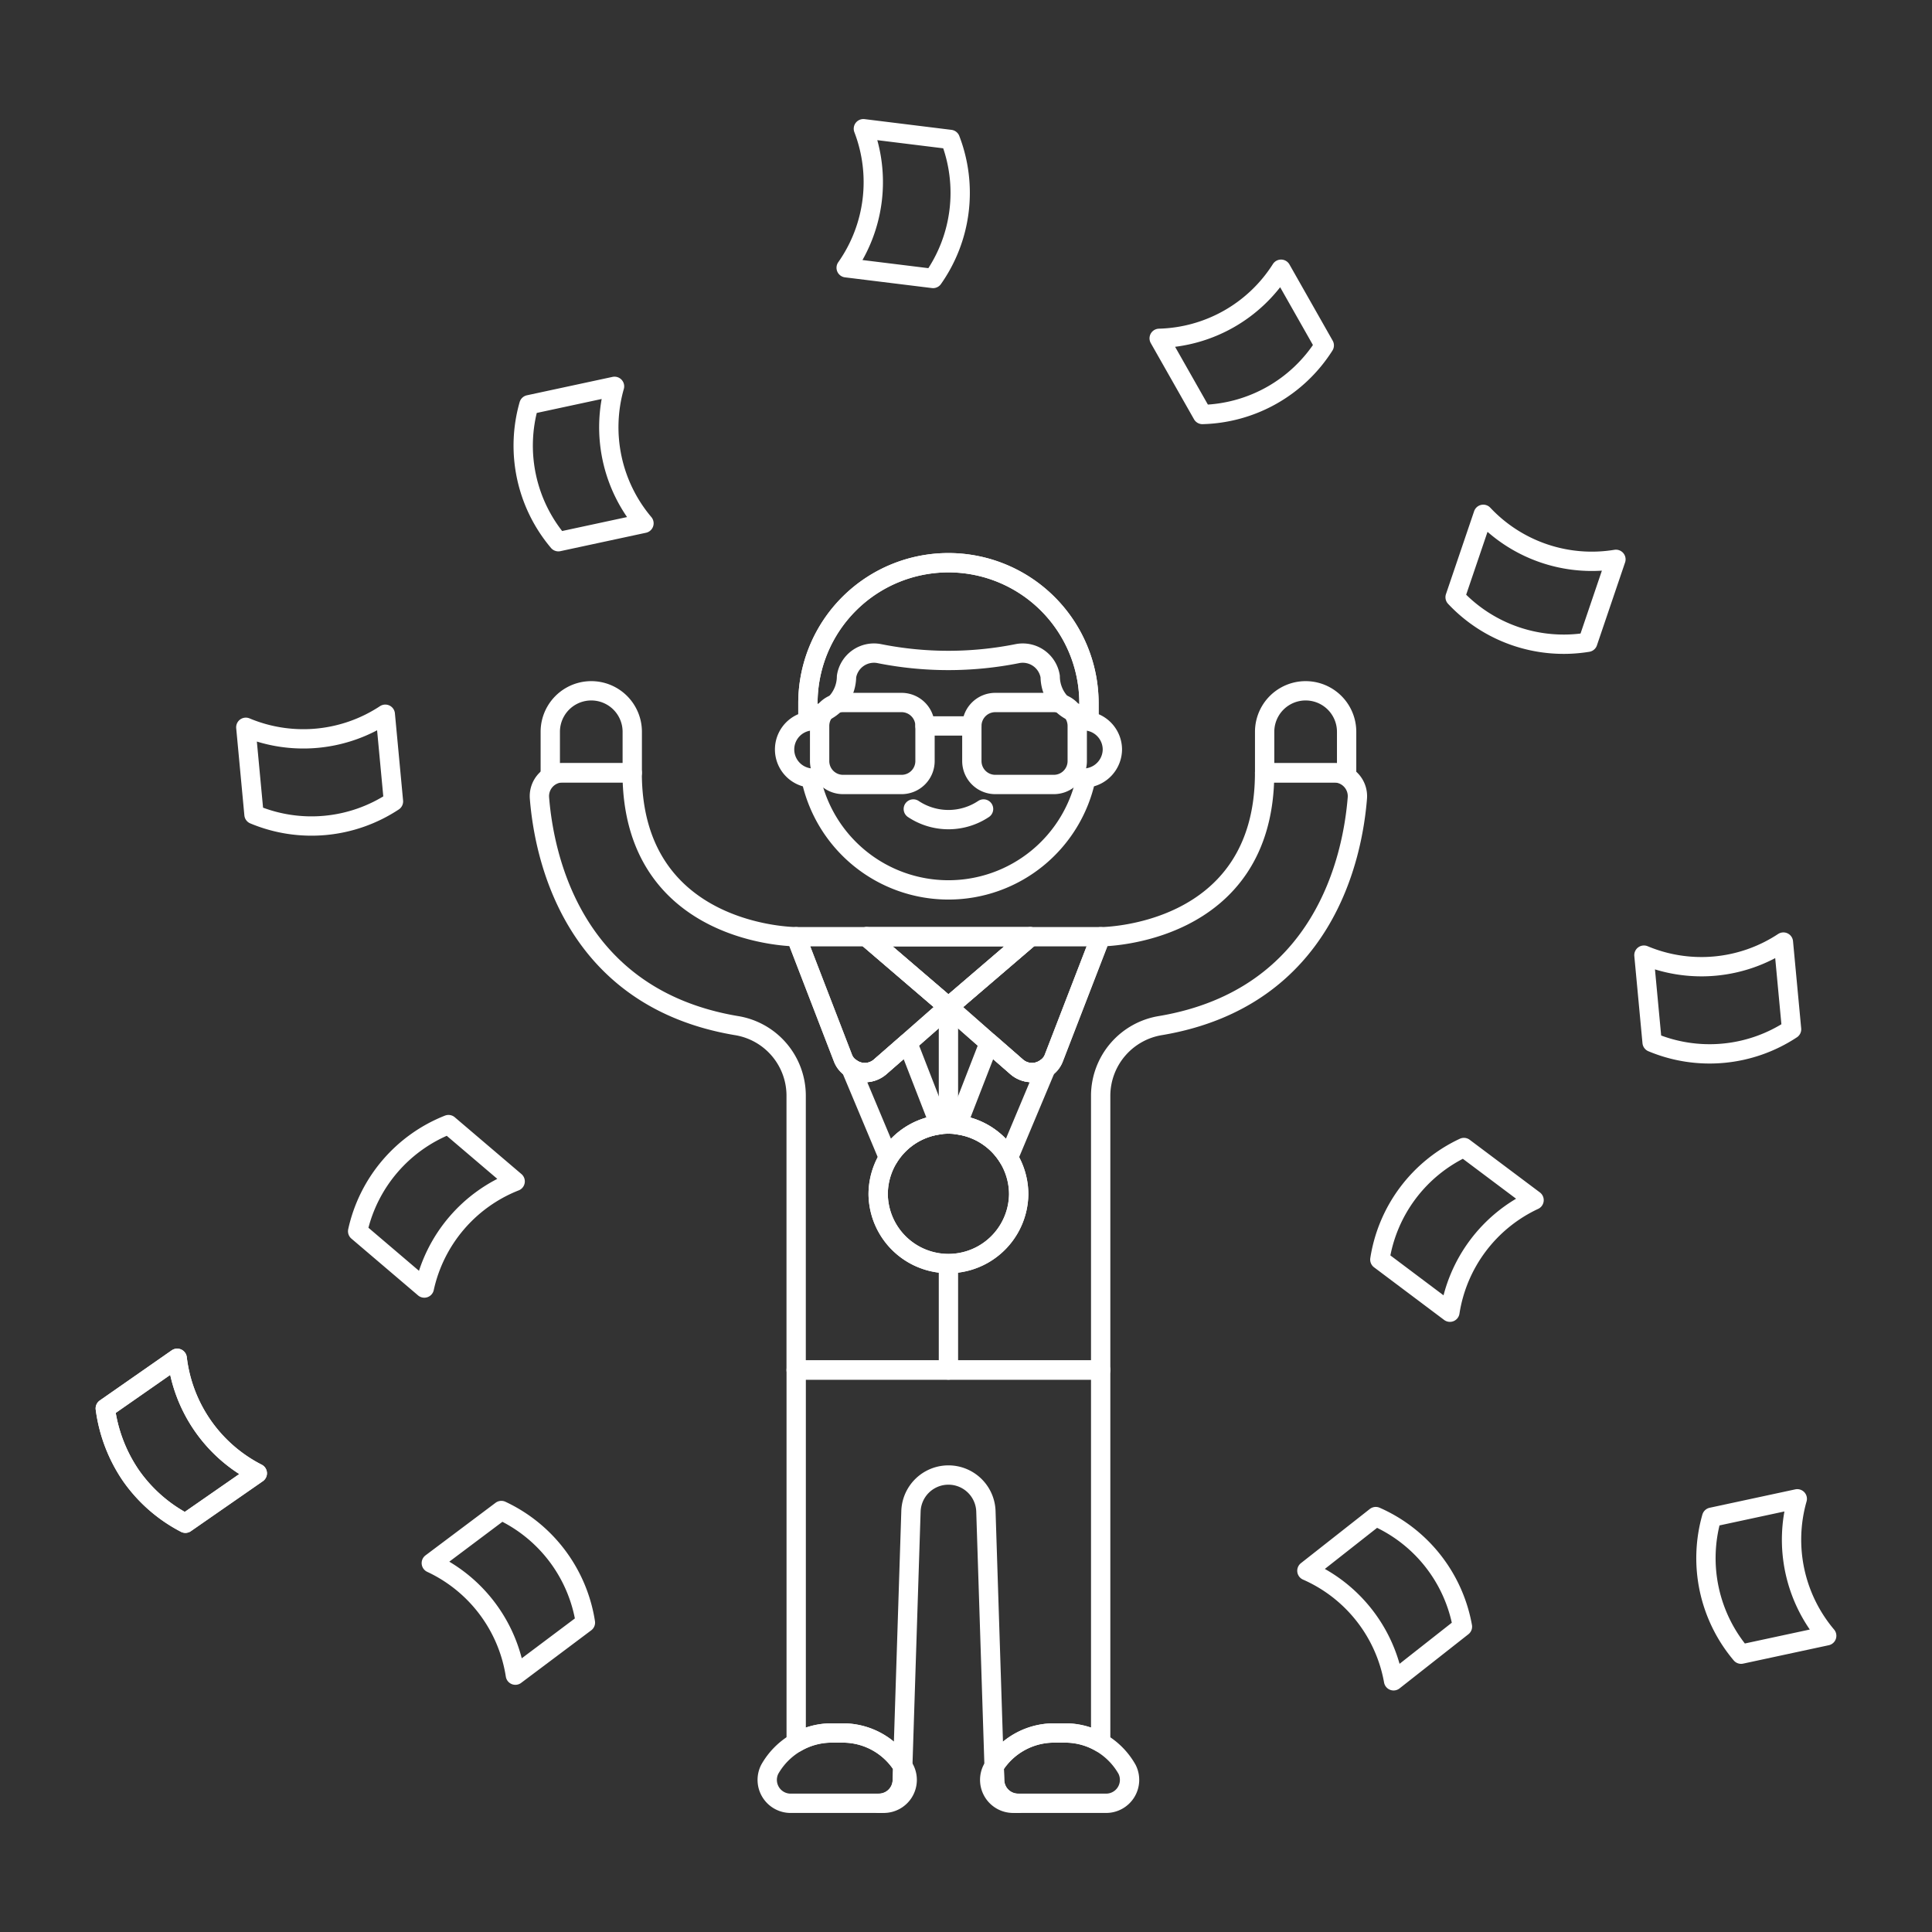 <?xml version="1.0" encoding="UTF-8"?>
<svg xmlns="http://www.w3.org/2000/svg" viewBox="-2.5 -2.5 500 500" height="500" width="500" id="Promotion-Medal-2-1--Streamline-Ux.svg">
  <rect x="-2.5" y="-2.5" width="500" height="500" fill="#333333" stroke="none"/>
  <desc>Promotion Medal 2 1 Streamline Illustration: https://streamlinehq.com</desc>
  <path d="m264.167 239.922 -21.211 18.186 -21.216 -18.186 42.426 0z" fill="none" stroke="#ffffff" stroke-linecap="round" stroke-linejoin="round" stroke-width="5"></path>
  <path d="M342.723 197.505h-17.944c0 42.426 -42.426 42.426 -42.426 42.426L270.27 271.201a5.445 5.445 0 0 1 -2.059 2.668 6.044 6.044 0 0 1 -7.578 -0.243l-7.153 -6.247 -10.543 -9.271 -10.548 9.271 -7.153 6.247a6.039 6.039 0 0 1 -7.574 0.243 5.445 5.445 0 0 1 -2.064 -2.668l-12.063 -31.279s-42.426 0 -42.426 -42.426h-17.919A6.049 6.049 0 0 0 137.115 204.039c1.213 15.157 8.549 51.643 50.792 58.856a18.384 18.384 0 0 1 15.637 18.003v71.156h78.809V280.898A18.444 18.444 0 0 1 297.99 262.894c42.248 -7.212 49.579 -43.699 50.792 -58.856a6.049 6.049 0 0 0 -6.059 -6.534ZM240.649 288.585a14.588 14.588 0 0 1 4.608 0 18.171 18.171 0 0 1 15.88 18.003 18.186 18.186 0 0 1 -36.368 0 18.171 18.171 0 0 1 15.88 -18.003Z" fill="none" stroke="#ffffff" stroke-linecap="round" stroke-linejoin="round" stroke-width="5"></path>
  <path d="M139.912 186.887a10.608 10.608 0 0 1 21.216 0V197.505h-21.216Z" fill="none" stroke="#ffffff" stroke-linecap="round" stroke-linejoin="round" stroke-width="5"></path>
  <path d="M346.005 186.887a10.608 10.608 0 1 0 -21.216 0V197.505H346.005Z" fill="none" stroke="#ffffff" stroke-linecap="round" stroke-linejoin="round" stroke-width="5"></path>
  <path d="m242.956 352.054 0 -27.274" fill="none" stroke="#ffffff" stroke-linecap="round" stroke-linejoin="round" stroke-width="5"></path>
  <path d="m242.956 288.412 0 -30.304" fill="none" stroke="#ffffff" stroke-linecap="round" stroke-linejoin="round" stroke-width="5"></path>
  <path d="M261.137 306.598a18.186 18.186 0 0 1 -36.368 0 18.171 18.171 0 0 1 15.88 -18.013 14.588 14.588 0 0 1 4.608 0 18.171 18.171 0 0 1 15.88 18.003Z" fill="none" stroke="#ffffff" stroke-linecap="round" stroke-linejoin="round" stroke-width="5"></path>
  <path d="M240.649 288.585a17.914 17.914 0 0 0 -13.212 8.549l-9.756 -23.265a6.039 6.039 0 0 0 7.574 -0.243l7.153 -6.247Z" fill="none" stroke="#ffffff" stroke-linecap="round" stroke-linejoin="round" stroke-width="5"></path>
  <path d="m268.231 273.869 -9.761 23.265a17.904 17.904 0 0 0 -13.212 -8.549l8.242 -21.216 7.153 6.247a6.044 6.044 0 0 0 7.578 0.252Z" fill="none" stroke="#ffffff" stroke-linecap="round" stroke-linejoin="round" stroke-width="5"></path>
  <path d="m242.956 258.108 -10.548 9.271 -7.153 6.247a6.039 6.039 0 0 1 -7.574 0.243 5.445 5.445 0 0 1 -2.064 -2.668l-12.063 -31.279H221.76Z" fill="none" stroke="#ffffff" stroke-linecap="round" stroke-linejoin="round" stroke-width="5"></path>
  <path d="M282.353 239.922 270.27 271.201a5.445 5.445 0 0 1 -2.059 2.668 6.044 6.044 0 0 1 -7.578 -0.243l-7.153 -6.247 -10.543 -9.271 21.211 -18.186Z" fill="none" stroke="#ffffff" stroke-linecap="round" stroke-linejoin="round" stroke-width="5"></path>
  <path d="m264.167 239.922 -21.211 18.186 -21.216 -18.186 42.426 0z" fill="none" stroke="#ffffff" stroke-linecap="round" stroke-linejoin="round" stroke-width="5"></path>
  <path d="M285.382 191.431a7.47 7.47 0 0 0 -6.059 -7.267v-4.856a36.368 36.368 0 0 0 -72.735 0v4.856a7.425 7.425 0 0 0 0.762 14.692 36.368 36.368 0 0 0 71.206 0 7.499 7.499 0 0 0 6.826 -7.425Z" fill="none" stroke="#ffffff" stroke-linecap="round" stroke-linejoin="round" stroke-width="5"></path>
  <path d="M233.863 206.865a16.394 16.394 0 0 0 18.181 0" fill="none" stroke="#ffffff" stroke-linecap="round" stroke-linejoin="round" stroke-width="5"></path>
  <path d="M279.324 179.309a36.368 36.368 0 0 0 -72.735 0v3.346a10.133 10.133 0 0 0 9.989 -10.073 7.192 7.192 0 0 1 8.415 -5.94 91.209 91.209 0 0 0 35.883 0 7.197 7.197 0 0 1 8.415 5.94 10.128 10.128 0 0 0 10.034 10.073Z" fill="none" stroke="#ffffff" stroke-linecap="round" stroke-linejoin="round" stroke-width="5"></path>
  <path d="m236.892 185.373 12.123 0" fill="none" stroke="#ffffff" stroke-linecap="round" stroke-linejoin="round" stroke-width="5"></path>
  <path d="M230.833 200.524h-15.157a6.059 6.059 0 0 1 -6.059 -6.059v-9.093a6.064 6.064 0 0 1 6.059 -6.064h15.157a6.064 6.064 0 0 1 6.059 6.064v9.093a6.059 6.059 0 0 1 -6.059 6.059Z" fill="none" stroke="#ffffff" stroke-linecap="round" stroke-linejoin="round" stroke-width="5"></path>
  <path d="M270.23 200.524h-15.152a6.059 6.059 0 0 1 -6.064 -6.059v-9.093a6.064 6.064 0 0 1 6.064 -6.064h15.152a6.064 6.064 0 0 1 6.059 6.064v9.093a6.059 6.059 0 0 1 -6.059 6.059Z" fill="none" stroke="#ffffff" stroke-linecap="round" stroke-linejoin="round" stroke-width="5"></path>
  <path d="M340.218 86.892a38.506 38.506 0 0 1 -31.536 17.879l-11.187 -19.711a38.516 38.516 0 0 0 31.541 -17.884Z" fill="none" stroke="#ffffff" stroke-linecap="round" stroke-linejoin="round" stroke-width="5"></path>
  <path d="M243.431 33.586a38.506 38.506 0 0 1 -4.455 35.982l-22.488 -2.772a38.516 38.516 0 0 0 4.455 -35.986Z" fill="none" stroke="#ffffff" stroke-linecap="round" stroke-linejoin="round" stroke-width="5"></path>
  <path d="M142.006 137.694a38.511 38.511 0 0 1 -7.618 -35.447l22.151 -4.762a38.541 38.541 0 0 0 7.618 35.447Z" fill="none" stroke="#ffffff" stroke-linecap="round" stroke-linejoin="round" stroke-width="5"></path>
  <path d="M448.094 425.601a38.521 38.521 0 0 1 -7.613 -35.447l22.151 -4.762A38.536 38.536 0 0 0 470.25 420.839Z" fill="none" stroke="#ffffff" stroke-linecap="round" stroke-linejoin="round" stroke-width="5"></path>
  <path d="M127.25 388.422a38.541 38.541 0 0 1 21.755 29.007l-18.127 13.598a38.511 38.511 0 0 0 -21.755 -29.002Z" fill="none" stroke="#ffffff" stroke-linecap="round" stroke-linejoin="round" stroke-width="5"></path>
  <path d="M376.358 294.476a38.511 38.511 0 0 0 -21.755 29.002L372.735 337.095a38.536 38.536 0 0 1 21.78 -29.002Z" fill="none" stroke="#ffffff" stroke-linecap="round" stroke-linejoin="round" stroke-width="5"></path>
  <path d="M353.549 389.991a38.511 38.511 0 0 1 22.428 28.482l-17.82 14.018a38.526 38.526 0 0 0 -22.433 -28.482Z" fill="none" stroke="#ffffff" stroke-linecap="round" stroke-linejoin="round" stroke-width="5"></path>
  <path d="m64.088 378.784 -0.787 0.549 -17.82 12.375a39.159 39.159 0 0 1 -14.122 -12.375A40.026 40.026 0 0 1 24.75 361.998l18.607 -12.974a38.491 38.491 0 0 0 20.731 29.759Z" fill="none" stroke="#ffffff" stroke-linecap="round" stroke-linejoin="round" stroke-width="5"></path>
  <path d="m64.088 378.784 -0.787 0.549 -17.82 12.375a39.159 39.159 0 0 1 -14.122 -12.375A40.026 40.026 0 0 1 24.75 361.998l18.607 -12.974a38.491 38.491 0 0 0 20.731 29.759Z" fill="none" stroke="#ffffff" stroke-linecap="round" stroke-linejoin="round" stroke-width="5"></path>
  <path d="M99.327 204.9a38.516 38.516 0 0 1 -36.095 3.386l-2.114 -22.562a38.516 38.516 0 0 0 36.095 -3.381Z" fill="none" stroke="#ffffff" stroke-linecap="round" stroke-linejoin="round" stroke-width="5"></path>
  <path d="M461.157 263.87a38.526 38.526 0 0 1 -36.095 3.381l-2.114 -22.562a38.516 38.516 0 0 0 36.095 -3.381Z" fill="none" stroke="#ffffff" stroke-linecap="round" stroke-linejoin="round" stroke-width="5"></path>
  <path d="M408.415 163.716a38.531 38.531 0 0 1 -34.333 -11.657l7.286 -21.453a38.531 38.531 0 0 0 34.333 11.652Z" fill="none" stroke="#ffffff" stroke-linecap="round" stroke-linejoin="round" stroke-width="5"></path>
  <path d="M90.06 316.147a38.536 38.536 0 0 1 23.512 -27.601l17.251 14.697a38.526 38.526 0 0 0 -23.512 27.601Z" fill="none" stroke="#ffffff" stroke-linecap="round" stroke-linejoin="round" stroke-width="5"></path>
  <path d="M282.353 352.054V448.47a17.79 17.79 0 0 0 -9.093 -2.475h-3.029a18.265 18.265 0 0 0 -15.459 8.608l-2.119 -65.885a9.702 9.702 0 0 0 -19.399 0l-2.119 65.885a18.261 18.261 0 0 0 -15.459 -8.608h-3.029a17.82 17.82 0 0 0 -9.093 2.475V352.054Z" fill="none" stroke="#ffffff" stroke-linecap="round" stroke-linejoin="round" stroke-width="5"></path>
  <path d="M283.744 464.191h-22.77a6.084 6.084 0 0 1 -6.059 -5.881l-0.124 -3.698a18.265 18.265 0 0 1 15.439 -8.618h3.01a18.513 18.513 0 0 1 15.939 9.405 6.059 6.059 0 0 1 -5.435 8.791Z" fill="none" stroke="#ffffff" stroke-linecap="round" stroke-linejoin="round" stroke-width="5"></path>
  <path d="M260.954 464.191h-1.213A6.059 6.059 0 0 1 254.286 455.4c0.183 -0.302 0.307 -0.544 0.495 -0.787l0.124 3.698a6.084 6.084 0 0 0 6.049 5.881Z" fill="none" stroke="#ffffff" stroke-linecap="round" stroke-linejoin="round" stroke-width="5"></path>
  <path d="m231.135 454.613 -0.124 3.698a6.084 6.084 0 0 1 -6.059 5.881h-22.77A6.059 6.059 0 0 1 196.708 455.4a18.513 18.513 0 0 1 15.939 -9.405h3.029a18.261 18.261 0 0 1 15.459 8.618Z" fill="none" stroke="#ffffff" stroke-linecap="round" stroke-linejoin="round" stroke-width="5"></path>
  <path d="M226.166 464.191h-1.213a6.084 6.084 0 0 0 6.059 -5.881l0.124 -3.698a9.133 9.133 0 0 1 0.495 0.787 6.059 6.059 0 0 1 -5.465 8.791Z" fill="none" stroke="#ffffff" stroke-linecap="round" stroke-linejoin="round" stroke-width="5"></path>
</svg>
